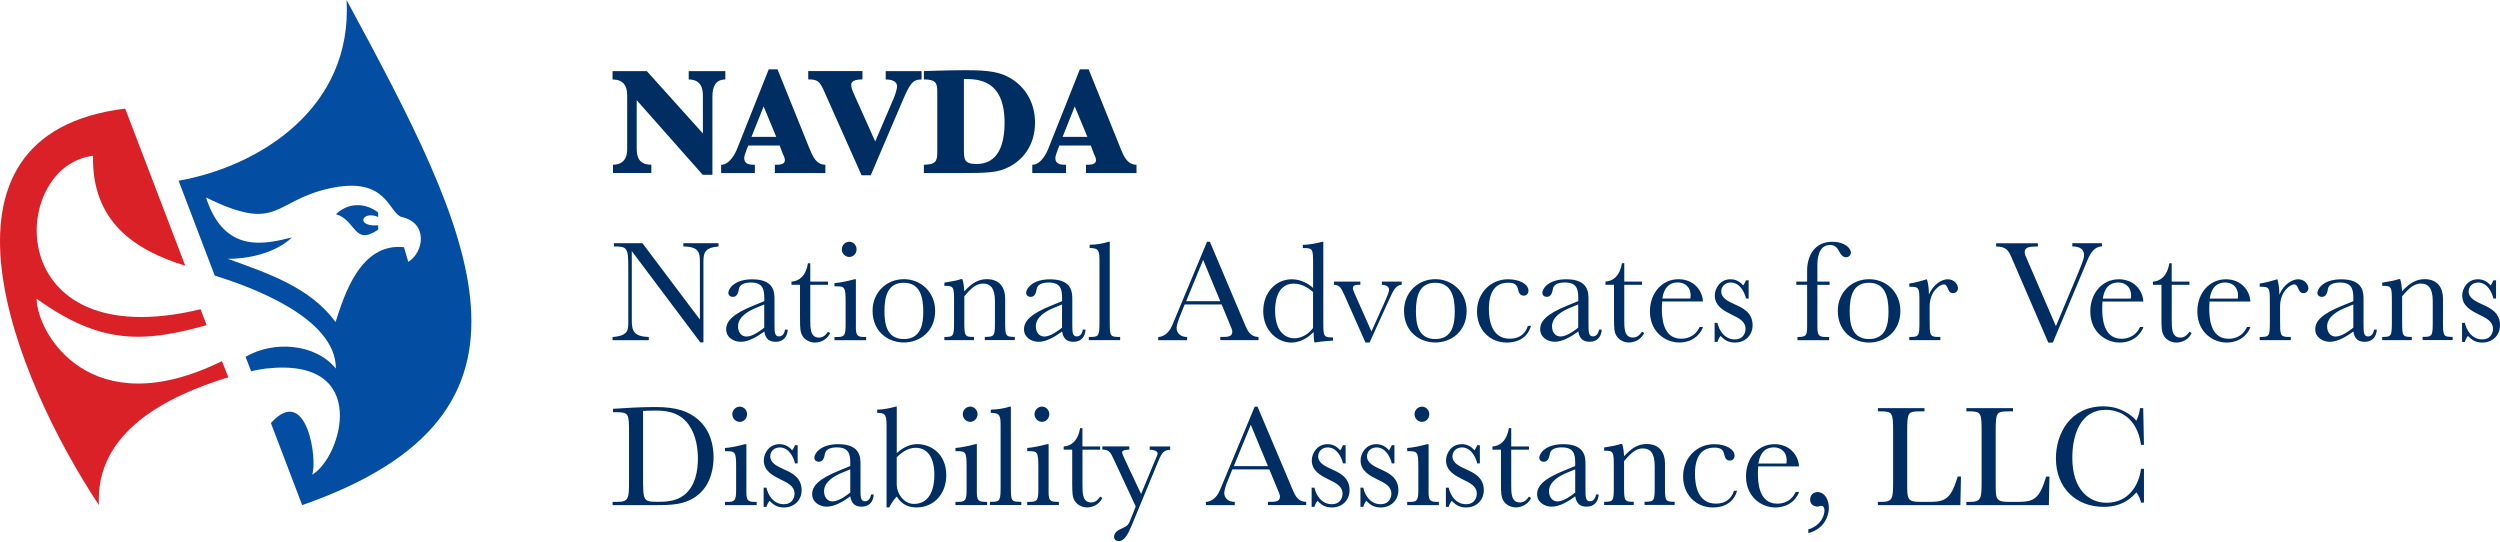 <svg xmlns="http://www.w3.org/2000/svg" width="212" height="46" viewBox="0 0 212 46" fill="none"><g clip-path="url(#clip0_1_564)"><path fill-rule="evenodd" clip-rule="evenodd" d="M29.389 -2.31131e-05C40.127 19.891 48.009 35.027 25.624 42.833L22.972 35.873L23.066 35.775C26.053 32.609 26.945 39.077 26.469 40.25C28.921 38.877 31.564 30.234 22.543 31.254C22.131 31.305 21.718 31.381 21.298 31.483L20.822 30.26C23.176 28.878 26.711 29.099 28.483 31.254C28.488 26.907 21.187 24.298 18.209 23.367L15.145 15.327C22.016 14.099 29.915 9.17 29.389 -0.004V-2.31131e-05ZM34.615 22.211C35.941 21.412 36.332 18.905 34.071 18.404C32.924 18.081 32.869 14.873 27.914 15.982C23.099 17.061 23.66 19.781 17.469 16.747C19.054 21.65 22.602 20.652 24.761 20.133C23.269 21.561 20.775 21.969 19.313 21.948C22.84 23.214 26.312 24.395 28.458 27.306C29.18 25.054 30.549 20.567 34.258 20.962L34.619 22.199L34.615 22.211ZM32.07 19.479V19.109C30.115 19.245 30.685 17.822 32.066 18.395V18.026C31.241 17.35 29.737 16.985 28.488 18.162C30.226 18.68 29.988 20.89 32.07 19.475V19.479Z" fill="#034EA2"></path><path fill-rule="evenodd" clip-rule="evenodd" d="M8.388 42.833C1.258 32.066 -7.215 11.397 10.615 9.208L15.71 22.53C11.422 21.217 7.776 18.791 7.887 13.211C0.748 14.057 -3.29706e-06 30.315 17.01 26.223L17.524 27.574C12.102 29.091 8.503 29.21 3.102 25.33C3.149 28.301 7.691 36.098 18.82 30.625L19.364 31.993C14.142 33.587 8.061 36.642 8.388 42.829V42.833Z" fill="#DA2128"></path><path fill-rule="evenodd" clip-rule="evenodd" d="M59.393 29.036H59.652V22.228C59.652 21.459 59.729 21.009 60.931 20.898V20.626H57.948V20.898C59.266 20.911 59.351 21.447 59.351 22.139V27.098L54.481 20.626H52.059V20.898C53.189 20.898 53.278 21.009 53.278 22.675V27.183C53.278 27.918 53.355 28.475 51.948 28.577V28.849H55.016V28.577C53.75 28.539 53.576 28.054 53.576 27.183V21.294L59.389 29.036H59.393ZM66.575 27.944C66.49 28.454 66.213 28.53 66.065 28.53C65.678 28.53 65.678 28.156 65.678 27.438V25.424C65.678 24.816 65.678 23.686 63.791 23.686C62.261 23.686 61.764 24.493 61.764 24.829C61.764 25.054 61.951 25.177 62.138 25.177C62.546 25.177 62.61 24.757 62.661 24.493C62.746 24.06 63.243 23.958 63.681 23.958C64.701 23.958 64.811 24.553 64.811 25.288V25.539L63.868 25.925C62.155 26.622 61.581 27.217 61.581 27.927C61.581 28.636 62.253 28.985 62.81 28.985C63.494 28.985 64.203 28.551 64.811 28.114C64.875 28.411 64.972 28.985 65.78 28.985C66.464 28.985 66.774 28.513 66.8 27.952H66.575V27.944ZM64.811 27.782C64.599 27.956 63.868 28.539 63.307 28.539C62.822 28.539 62.584 28.114 62.584 27.68C62.584 26.847 63.502 26.35 64.148 26.091L64.807 25.819V27.782H64.811ZM70.216 24.153V23.881H68.712V22.326H68.512C68.325 23.495 67.667 23.856 67.118 23.881V24.153H67.841V26.975C67.841 27.88 67.866 28.143 68.028 28.441C68.215 28.802 68.648 29.049 69.107 29.049C69.196 29.049 70.016 29.049 70.399 28.241L70.212 28.131C70.102 28.292 69.876 28.628 69.456 28.628C68.712 28.628 68.712 27.846 68.712 27.162V24.153H70.216ZM72.579 23.682H72.456C71.933 23.83 71.138 23.992 70.764 24.005V24.277C71.635 24.277 71.708 24.277 71.708 25.645V27.634C71.708 28.505 71.534 28.577 70.977 28.577H70.764V28.849H73.45V28.577H73.263C72.494 28.577 72.579 28.229 72.579 27.149V23.682ZM71.385 21.145C71.385 21.493 71.669 21.791 72.018 21.791C72.366 21.791 72.638 21.493 72.638 21.145C72.638 20.796 72.366 20.499 72.018 20.499C71.669 20.499 71.385 20.796 71.385 21.145ZM73.994 26.35C73.994 28.19 75.383 29.044 76.641 29.044C77.971 29.044 79.301 28.127 79.301 26.359C79.301 24.782 78.107 23.673 76.641 23.673C75.175 23.673 73.994 24.803 73.994 26.346V26.35ZM75.001 26.389C75.001 25.033 75.337 23.979 76.641 23.979C77.946 23.979 78.294 25.058 78.294 26.401C78.294 27.447 78.12 28.751 76.641 28.751C75.162 28.751 75.001 27.396 75.001 26.389ZM81.451 23.682C81.239 23.767 80.593 23.894 80.083 23.966V24.238C80.903 24.238 80.903 24.315 80.903 25.666V27.145C80.903 28.5 80.903 28.573 80.083 28.573V28.845H82.595V28.573C81.775 28.573 81.775 28.488 81.775 27.145V25.118C82.195 24.646 82.658 24.047 83.364 24.047C83.971 24.047 84.371 24.408 84.371 25.539V27.141C84.371 28.496 84.371 28.568 83.512 28.568V28.84H86.058V28.568C85.238 28.568 85.238 28.492 85.238 27.141V25.301C85.238 24.468 84.83 23.673 83.687 23.673C82.964 23.673 82.408 24.009 81.775 24.706C81.762 24.447 81.711 23.962 81.613 23.673H81.451V23.682ZM91.828 27.944C91.743 28.454 91.467 28.53 91.319 28.53C90.932 28.53 90.932 28.156 90.932 27.438V25.424C90.932 24.816 90.932 23.686 89.045 23.686C87.515 23.686 87.018 24.493 87.018 24.829C87.018 25.054 87.205 25.177 87.392 25.177C87.8 25.177 87.864 24.757 87.915 24.493C88 24.06 88.497 23.958 88.935 23.958C89.954 23.958 90.065 24.553 90.065 25.288V25.539L89.122 25.925C87.409 26.622 86.835 27.217 86.835 27.927C86.835 28.636 87.507 28.985 88.064 28.985C88.748 28.985 89.457 28.551 90.065 28.114C90.129 28.411 90.226 28.985 91.034 28.985C91.718 28.985 92.028 28.513 92.054 27.952H91.828V27.944ZM90.065 27.782C89.853 27.956 89.122 28.539 88.561 28.539C88.076 28.539 87.838 28.114 87.838 27.68C87.838 26.847 88.756 26.35 89.402 26.091L90.061 25.819V27.782H90.065ZM94.102 20.499H94.017C93.545 20.66 92.938 20.75 92.402 20.758V21.03C93.222 21.03 93.235 21.302 93.235 22.224V27.145C93.235 28.437 93.222 28.573 92.491 28.573H92.33V28.845H94.99V28.573C94.106 28.573 94.106 28.534 94.106 27.145V20.499H94.102ZM103.595 25.815L104.338 27.617C104.428 27.816 104.5 27.991 104.5 28.127C104.5 28.585 104.067 28.573 103.48 28.573V28.845H106.722V28.573C106.064 28.573 105.805 28.076 105.618 27.642L102.596 20.499H102.358L99.401 27.595C99.078 28.352 98.568 28.564 98.219 28.577V28.849H100.667V28.577C100.059 28.577 99.775 28.203 99.775 27.808C99.775 27.634 99.898 27.226 99.974 27.026L100.459 25.819H103.591L103.595 25.815ZM100.586 25.543L102.027 22.037L103.48 25.543H100.586ZM111.346 24.413C110.938 24.039 110.279 23.682 109.544 23.682C108.252 23.682 107.122 24.74 107.122 26.389C107.122 28.037 108.341 29.049 109.484 29.049C110.479 29.049 111.125 28.415 111.397 28.156C111.397 28.428 111.397 28.751 111.473 29.049C111.711 28.998 112.417 28.913 113.037 28.887V28.615C112.217 28.615 112.217 28.539 112.217 27.187V20.503H112.132C111.758 20.601 111.04 20.762 110.479 20.762V21.034C111.35 21.034 111.35 21.085 111.35 22.462V24.413H111.346ZM111.346 27.816C110.674 28.687 109.905 28.687 109.756 28.687C109.174 28.687 108.129 28.314 108.129 26.337C108.129 25.964 108.142 24.051 109.718 24.051C110.5 24.051 111.074 24.536 111.346 24.761V27.816ZM116.143 29.044L117.758 25.492C118.145 24.646 118.34 24.187 118.863 24.149V23.877H117.184V24.149C117.409 24.162 117.792 24.213 117.792 24.582C117.792 24.744 117.681 25.016 117.507 25.415L116.3 28.11L114.86 24.867C114.737 24.582 114.724 24.493 114.724 24.447C114.724 24.149 115.034 24.149 115.357 24.149V23.877H113.122V24.149C113.581 24.175 113.704 24.349 114.027 25.067L115.79 29.044H116.139H116.143ZM119.062 26.35C119.062 28.19 120.456 29.044 121.71 29.044C123.04 29.044 124.37 28.127 124.37 26.359C124.37 24.782 123.176 23.673 121.71 23.673C120.244 23.673 119.062 24.803 119.062 26.346V26.35ZM120.07 26.389C120.07 25.033 120.405 23.979 121.71 23.979C123.014 23.979 123.363 25.058 123.363 26.401C123.363 27.447 123.189 28.751 121.71 28.751C120.231 28.751 120.07 27.396 120.07 26.389ZM129.563 27.629C129.486 27.876 129.201 28.721 128.033 28.721C126.495 28.721 126.257 27.166 126.257 26.197C126.257 24.731 126.818 23.975 127.897 23.975C128.479 23.975 128.641 24.175 128.73 24.536C128.802 24.859 128.904 25.071 129.227 25.071C129.452 25.071 129.614 24.897 129.614 24.651C129.614 24.141 128.929 23.682 127.884 23.682C126.393 23.682 125.25 24.863 125.25 26.414C125.25 27.965 126.342 29.049 127.769 29.049C128.874 29.049 129.571 28.513 129.83 27.634H129.558L129.563 27.629ZM135.601 27.939C135.512 28.449 135.24 28.526 135.091 28.526C134.704 28.526 134.704 28.152 134.704 27.434V25.42C134.704 24.812 134.704 23.682 132.818 23.682C131.288 23.682 130.791 24.489 130.791 24.825C130.791 25.05 130.978 25.173 131.165 25.173C131.573 25.173 131.636 24.753 131.687 24.489C131.772 24.056 132.269 23.954 132.707 23.954C133.727 23.954 133.837 24.549 133.837 25.284V25.534L132.894 25.921C131.177 26.618 130.608 27.213 130.608 27.922C130.608 28.632 131.279 28.981 131.836 28.981C132.52 28.981 133.23 28.547 133.837 28.11C133.901 28.407 133.999 28.981 134.806 28.981C135.49 28.981 135.801 28.509 135.826 27.948H135.601V27.939ZM133.837 27.778C133.625 27.952 132.894 28.534 132.333 28.534C131.849 28.534 131.611 28.11 131.611 27.676C131.611 26.843 132.529 26.346 133.175 26.087L133.833 25.815V27.778H133.837ZM139.243 24.149V23.877H137.738V22.322H137.539C137.352 23.49 136.693 23.852 136.145 23.877V24.149H136.867V26.971C136.867 27.876 136.893 28.139 137.054 28.437C137.241 28.798 137.675 29.044 138.134 29.044C138.223 29.044 139.039 29.044 139.425 28.237L139.238 28.127C139.128 28.288 138.903 28.624 138.482 28.624C137.738 28.624 137.738 27.842 137.738 27.158V24.149H139.243ZM144.41 25.564C144.372 24.634 143.628 23.677 142.336 23.677C140.934 23.677 139.914 24.859 139.914 26.397C139.914 28.212 141.295 29.044 142.387 29.044C143.891 29.044 144.376 27.901 144.414 27.727H144.129C143.67 28.696 142.825 28.721 142.553 28.721C140.951 28.721 140.925 26.784 140.925 26.151C140.925 25.938 140.938 25.738 140.951 25.564H144.418H144.41ZM140.968 25.318C141.019 24.995 141.18 23.949 142.285 23.949C142.782 23.949 143.365 24.247 143.365 25.067C143.365 25.177 143.352 25.241 143.339 25.318H140.964H140.968ZM145.404 28.998H145.642C145.668 28.887 145.778 28.624 145.901 28.488C146.186 28.76 146.471 29.049 147.117 29.049C148.001 29.049 148.621 28.428 148.621 27.583C148.621 26.499 147.788 26.116 147.129 25.819C146.56 25.56 145.961 25.284 145.961 24.714C145.961 24.353 146.233 23.958 146.768 23.958C147.563 23.958 147.962 24.842 148.06 25.313H148.285V23.771H148.06C148.047 23.796 147.924 24.094 147.822 24.204C147.537 23.869 147.189 23.682 146.743 23.682C145.859 23.682 145.413 24.463 145.413 25.063C145.413 25.968 146.22 26.367 146.815 26.665C147.474 26.988 148.022 27.251 148.022 27.897C148.022 28.122 147.899 28.781 147.104 28.781C146.22 28.781 145.761 27.974 145.638 27.379H145.4V29.006L145.404 28.998ZM155.148 23.877H154.115V22.475C154.115 22.139 154.128 20.771 155.195 20.771C155.666 20.771 155.853 21.119 155.964 21.319C156.062 21.506 156.227 21.816 156.55 21.816C156.763 21.816 156.958 21.642 156.958 21.408C156.958 21.098 156.487 20.503 155.382 20.503C153.839 20.503 153.244 21.731 153.244 22.951V23.881H152.326V24.153H153.244V27.634C153.244 28.441 153.193 28.577 152.424 28.577V28.849H155.11V28.577H154.851C154.243 28.577 154.115 28.454 154.115 27.684V24.158H155.148V23.886V23.877ZM155.845 26.35C155.845 24.808 157.013 23.677 158.492 23.677C159.971 23.677 161.152 24.782 161.152 26.363C161.152 28.127 159.822 29.049 158.492 29.049C157.239 29.049 155.845 28.19 155.845 26.355V26.35ZM156.852 26.389C156.852 25.033 157.188 23.979 158.492 23.979C159.797 23.979 160.145 25.058 160.145 26.401C160.145 27.447 159.971 28.751 158.492 28.751C157.013 28.751 156.852 27.396 156.852 26.389ZM163.634 25.981C163.634 24.714 164.492 24.115 164.841 24.115C165.04 24.115 165.125 24.353 165.189 24.489C165.24 24.612 165.325 24.863 165.623 24.863C165.861 24.863 166.035 24.663 166.035 24.438C166.035 24.141 165.737 23.682 165.164 23.682C164.705 23.682 163.957 24.068 163.574 24.986C163.574 24.277 163.464 23.881 163.4 23.682L163.311 23.707C163.111 23.767 162.465 23.966 161.909 24.043V24.315C162.767 24.315 162.767 24.366 162.767 25.743V27.145C162.767 28.526 162.767 28.573 161.909 28.573V28.845H164.543V28.573H164.369C163.634 28.573 163.634 28.411 163.634 27.145V25.976V25.981ZM174.083 29.049L177.002 22.092C177.274 21.447 177.623 20.898 178.243 20.898V20.626H175.732V20.898C176.106 20.898 176.726 20.975 176.726 21.634C176.726 21.795 176.726 21.956 176.242 23.112L174.342 27.659L171.98 22.194C171.729 21.612 171.695 21.549 171.695 21.374C171.695 20.928 172.154 20.903 172.812 20.903V20.631H169.273V20.903C170.131 20.903 170.331 21.264 170.577 21.833L173.696 29.053H174.083V29.049ZM181.762 25.568H178.294C178.281 25.743 178.269 25.942 178.269 26.155C178.269 26.788 178.294 28.726 179.896 28.726C180.168 28.726 181.014 28.7 181.473 27.731H181.757C181.719 27.905 181.235 29.049 179.73 29.049C178.638 29.049 177.257 28.216 177.257 26.401C177.257 24.863 178.277 23.682 179.679 23.682C180.971 23.682 181.719 24.638 181.753 25.568H181.762ZM178.32 25.322H180.691C180.704 25.245 180.716 25.186 180.716 25.071C180.716 24.251 180.134 23.954 179.637 23.954C178.532 23.954 178.371 24.999 178.32 25.322ZM185.663 24.153V23.881H184.158V22.326H183.959C183.772 23.495 183.113 23.856 182.569 23.881V24.153H183.291V26.975C183.291 27.88 183.317 28.143 183.478 28.441C183.665 28.802 184.099 29.049 184.558 29.049C184.647 29.049 185.467 29.049 185.85 28.241L185.663 28.131C185.552 28.292 185.327 28.628 184.906 28.628C184.163 28.628 184.163 27.846 184.163 27.162V24.153H185.667H185.663ZM190.83 25.568C190.791 24.638 190.048 23.682 188.756 23.682C187.354 23.682 186.334 24.863 186.334 26.401C186.334 28.216 187.715 29.049 188.807 29.049C190.311 29.049 190.796 27.905 190.834 27.731H190.549C190.09 28.7 189.245 28.726 188.973 28.726C187.371 28.726 187.345 26.788 187.345 26.155C187.345 25.942 187.358 25.743 187.371 25.568H190.838H190.83ZM187.388 25.322C187.439 24.999 187.6 23.954 188.705 23.954C189.202 23.954 189.784 24.251 189.784 25.071C189.784 25.182 189.772 25.245 189.759 25.322H187.388ZM193.35 25.981C193.35 24.714 194.208 24.115 194.556 24.115C194.756 24.115 194.841 24.353 194.905 24.489C194.956 24.612 195.041 24.863 195.338 24.863C195.576 24.863 195.75 24.663 195.75 24.438C195.75 24.141 195.453 23.682 194.879 23.682C194.42 23.682 193.673 24.068 193.29 24.986C193.29 24.277 193.18 23.881 193.116 23.682L193.027 23.707C192.827 23.767 192.181 23.966 191.624 24.043V24.315C192.483 24.315 192.483 24.366 192.483 25.743V27.145C192.483 28.526 192.483 28.573 191.624 28.573V28.845H194.259V28.573H194.085C193.35 28.573 193.35 28.411 193.35 27.145V25.976V25.981ZM201.326 27.944C201.236 28.454 200.964 28.53 200.816 28.53C200.429 28.53 200.429 28.156 200.429 27.438V25.424C200.429 24.816 200.429 23.686 198.542 23.686C197.013 23.686 196.515 24.493 196.515 24.829C196.515 25.054 196.702 25.177 196.889 25.177C197.297 25.177 197.361 24.757 197.412 24.493C197.497 24.06 197.994 23.958 198.432 23.958C199.452 23.958 199.562 24.553 199.562 25.288V25.539L198.619 25.925C196.902 26.622 196.333 27.217 196.333 27.927C196.333 28.636 197.004 28.985 197.561 28.985C198.245 28.985 198.954 28.551 199.562 28.114C199.626 28.411 199.724 28.985 200.531 28.985C201.215 28.985 201.525 28.513 201.551 27.952H201.326V27.944ZM199.562 27.782C199.35 27.956 198.619 28.539 198.058 28.539C197.573 28.539 197.34 28.114 197.34 27.68C197.34 26.847 198.258 26.35 198.904 26.091L199.562 25.819V27.782ZM203.378 23.682C203.166 23.767 202.52 23.894 202.01 23.966V24.238C202.83 24.238 202.83 24.315 202.83 25.666V27.145C202.83 28.5 202.83 28.573 202.01 28.573V28.845H204.521V28.573C203.701 28.573 203.701 28.488 203.701 27.145V25.118C204.126 24.646 204.585 24.047 205.29 24.047C205.898 24.047 206.297 24.408 206.297 25.539V27.141C206.297 28.496 206.297 28.568 205.439 28.568V28.84H207.984V28.568C207.164 28.568 207.164 28.492 207.164 27.141V25.301C207.164 24.468 206.756 23.673 205.609 23.673C204.887 23.673 204.33 24.009 203.697 24.706C203.684 24.447 203.633 23.962 203.535 23.673H203.374L203.378 23.682ZM208.783 28.998H209.021C209.047 28.887 209.157 28.624 209.28 28.488C209.565 28.76 209.85 29.049 210.496 29.049C211.38 29.049 212 28.428 212 27.583C212 26.499 211.167 26.116 210.508 25.819C209.939 25.56 209.34 25.284 209.34 24.714C209.34 24.353 209.612 23.958 210.147 23.958C210.942 23.958 211.341 24.842 211.439 25.313H211.664V23.771H211.439C211.426 23.796 211.303 24.094 211.205 24.204C210.921 23.869 210.572 23.682 210.126 23.682C209.242 23.682 208.796 24.463 208.796 25.063C208.796 25.968 209.603 26.367 210.198 26.665C210.857 26.988 211.405 27.251 211.405 27.897C211.405 28.122 211.282 28.781 210.487 28.781C209.603 28.781 209.144 27.974 209.021 27.379H208.783V29.006V28.998Z" fill="#002D62"></path><path fill-rule="evenodd" clip-rule="evenodd" d="M51.986 34.67V34.955H52.224C53.317 34.955 53.342 35.053 53.342 36.718V40.696C53.342 42.285 53.342 42.561 52.284 42.561H51.948V42.833H55.603C56.822 42.833 58.161 42.846 59.244 41.924C60.362 40.981 60.511 39.489 60.511 38.792C60.511 37.874 60.298 36.506 59.168 35.55C58.411 34.904 57.417 34.517 55.615 34.517C54.2 34.517 53.117 34.594 51.986 34.666V34.67ZM54.532 34.845C54.804 34.832 55.114 34.819 55.539 34.819C56.185 34.819 57.553 34.806 58.411 36.026C59.057 36.944 59.181 38.1 59.181 38.886C59.181 39.867 58.994 41.223 57.999 41.992C57.315 42.527 56.41 42.553 55.824 42.553C54.519 42.553 54.532 42.502 54.532 40.343V34.853V34.845ZM63.294 37.666H63.171C62.648 37.815 61.853 37.976 61.48 37.989V38.261C62.351 38.261 62.423 38.261 62.423 39.629V41.618C62.423 42.489 62.249 42.561 61.692 42.561H61.48V42.833H64.165V42.561H63.978C63.209 42.561 63.294 42.213 63.294 41.134V37.666ZM62.1 35.129C62.1 35.478 62.385 35.775 62.733 35.775C63.082 35.775 63.353 35.478 63.353 35.129C63.353 34.781 63.082 34.483 62.733 34.483C62.385 34.483 62.1 34.781 62.1 35.129ZM64.76 42.982H64.998C65.023 42.872 65.134 42.608 65.257 42.472C65.542 42.744 65.831 43.033 66.472 43.033C67.356 43.033 67.977 42.413 67.977 41.567C67.977 40.488 67.144 40.101 66.485 39.804C65.912 39.544 65.317 39.268 65.317 38.699C65.317 38.337 65.589 37.942 66.124 37.942C66.919 37.942 67.318 38.826 67.416 39.298H67.641V37.755H67.416C67.403 37.781 67.28 38.078 67.178 38.189C66.893 37.853 66.545 37.666 66.099 37.666C65.215 37.666 64.769 38.448 64.769 39.043C64.769 39.952 65.576 40.347 66.171 40.645C66.829 40.968 67.378 41.227 67.378 41.873C67.378 42.098 67.254 42.757 66.46 42.757C65.576 42.757 65.117 41.95 64.994 41.355H64.756V42.982H64.76ZM73.866 41.924C73.781 42.434 73.505 42.51 73.356 42.51C72.97 42.51 72.97 42.136 72.97 41.418V39.404C72.97 38.797 72.97 37.666 71.083 37.666C69.553 37.666 69.056 38.474 69.056 38.809C69.056 39.034 69.243 39.158 69.43 39.158C69.838 39.158 69.902 38.737 69.953 38.474C70.038 38.04 70.535 37.938 70.973 37.938C71.993 37.938 72.103 38.533 72.103 39.268V39.519L71.16 39.906C69.447 40.602 68.873 41.197 68.873 41.907C68.873 42.617 69.545 42.965 70.102 42.965C70.786 42.965 71.495 42.532 72.103 42.094C72.167 42.391 72.264 42.965 73.072 42.965C73.756 42.965 74.066 42.493 74.092 41.932H73.866V41.924ZM72.103 41.763C71.891 41.937 71.16 42.519 70.599 42.519C70.114 42.519 69.88 42.094 69.88 41.66C69.88 40.828 70.798 40.331 71.444 40.071L72.103 39.799V41.763ZM75.409 43.029C75.545 42.744 75.808 42.345 76.042 42.107C76.514 42.863 77.147 43.029 77.708 43.029C79.297 43.029 80.245 41.775 80.245 40.309C80.245 38.456 78.915 37.662 77.797 37.662C77.287 37.662 76.705 37.836 76.046 38.418V34.479H75.961C75.388 34.628 74.903 34.738 74.385 34.738V35.01C75.18 35.01 75.18 35.244 75.18 36.379V43.025H75.417L75.409 43.029ZM76.042 38.779C76.442 38.38 76.985 37.972 77.644 37.972C78.677 37.972 79.233 38.843 79.233 40.245C79.233 41.737 78.685 42.731 77.495 42.731C76.599 42.731 76.042 41.788 76.042 41.117V38.779ZM82.837 37.662H82.714C82.191 37.811 81.396 37.972 81.022 37.985V38.257C81.893 38.257 81.966 38.257 81.966 39.625V41.614C81.966 42.485 81.791 42.557 81.235 42.557H81.022V42.829H83.708V42.557H83.521C82.752 42.557 82.837 42.209 82.837 41.129V37.662ZM81.643 35.125C81.643 35.474 81.927 35.771 82.276 35.771C82.624 35.771 82.896 35.474 82.896 35.125C82.896 34.777 82.624 34.479 82.276 34.479C81.927 34.479 81.643 34.777 81.643 35.125ZM85.718 34.479H85.633C85.161 34.641 84.553 34.726 84.018 34.738V35.01C84.838 35.01 84.851 35.282 84.851 36.204V41.125C84.851 42.417 84.838 42.553 84.107 42.553H83.946V42.825H86.606V42.553C85.722 42.553 85.722 42.515 85.722 41.125V34.479H85.718ZM88.922 37.662H88.799C88.276 37.811 87.481 37.972 87.107 37.985V38.257C87.978 38.257 88.051 38.257 88.051 39.625V41.614C88.051 42.485 87.876 42.557 87.32 42.557H87.107V42.829H89.793V42.557H89.606C88.837 42.557 88.922 42.209 88.922 41.129V37.662ZM87.728 35.125C87.728 35.474 88.013 35.771 88.361 35.771C88.709 35.771 88.981 35.474 88.981 35.125C88.981 34.777 88.709 34.479 88.361 34.479C88.013 34.479 87.728 34.777 87.728 35.125ZM93.294 38.134V37.862H91.79V36.306H91.59C91.403 37.475 90.745 37.836 90.201 37.862V38.134H90.923V40.955C90.923 41.86 90.949 42.124 91.11 42.421C91.297 42.782 91.731 43.029 92.19 43.029C92.279 43.029 93.095 43.029 93.481 42.221L93.294 42.111C93.184 42.272 92.959 42.608 92.538 42.608C91.794 42.608 91.794 41.826 91.794 41.142V38.134H93.299H93.294ZM96.762 41.898L97.99 38.941C98.075 38.741 98.164 38.554 98.164 38.456C98.164 38.197 97.718 38.134 97.493 38.134V37.862H99.231V38.134C98.61 38.172 98.487 38.482 98.173 39.226L95.963 44.567C95.64 45.336 95.343 45.884 94.858 45.884C94.659 45.884 94.472 45.761 94.472 45.523C94.472 45.115 94.884 44.928 95.105 44.826C95.525 44.639 95.666 44.567 95.84 44.129L96.311 42.948L94.446 38.945C94.161 38.337 94.059 38.138 93.477 38.125V37.853H95.763V38.125C95.453 38.151 95.156 38.163 95.156 38.371C95.156 38.469 95.304 38.779 95.394 38.979L96.762 41.886V41.898ZM107.636 39.799L108.38 41.601C108.469 41.801 108.541 41.975 108.541 42.111C108.541 42.57 108.108 42.557 107.521 42.557V42.829H110.764V42.557C110.105 42.557 109.846 42.06 109.659 41.627L106.637 34.483H106.399L103.442 41.58C103.119 42.336 102.609 42.549 102.261 42.561V42.833H104.708V42.561C104.101 42.561 103.816 42.188 103.816 41.792C103.816 41.618 103.939 41.21 104.016 41.01L104.5 39.804H107.632L107.636 39.799ZM104.627 39.527L106.068 36.022L107.521 39.527H104.627ZM111.227 42.982H111.465C111.49 42.872 111.601 42.608 111.724 42.472C112.009 42.744 112.293 43.033 112.939 43.033C113.823 43.033 114.443 42.413 114.443 41.567C114.443 40.488 113.611 40.101 112.952 39.804C112.378 39.544 111.783 39.268 111.783 38.699C111.783 38.337 112.055 37.942 112.591 37.942C113.385 37.942 113.785 38.826 113.883 39.298H114.108V37.755H113.883C113.87 37.781 113.747 38.078 113.649 38.189C113.364 37.853 113.016 37.666 112.569 37.666C111.686 37.666 111.239 38.448 111.239 39.043C111.239 39.952 112.047 40.347 112.642 40.645C113.3 40.968 113.849 41.227 113.849 41.873C113.849 42.098 113.725 42.757 112.931 42.757C112.047 42.757 111.588 41.95 111.465 41.355H111.227V42.982ZM115.366 42.982H115.604C115.629 42.872 115.74 42.608 115.863 42.472C116.147 42.744 116.432 43.033 117.078 43.033C117.962 43.033 118.582 42.413 118.582 41.567C118.582 40.488 117.749 40.101 117.091 39.804C116.521 39.544 115.922 39.268 115.922 38.699C115.922 38.337 116.194 37.942 116.73 37.942C117.524 37.942 117.924 38.826 118.021 39.298H118.247V37.755H118.021C118.009 37.781 117.885 38.078 117.788 38.189C117.503 37.853 117.155 37.666 116.708 37.666C115.824 37.666 115.378 38.448 115.378 39.043C115.378 39.952 116.186 40.347 116.781 40.645C117.439 40.968 117.987 41.227 117.987 41.873C117.987 42.098 117.864 42.757 117.07 42.757C116.186 42.757 115.727 41.95 115.604 41.355H115.366V42.982ZM121.145 37.666H121.021C120.499 37.815 119.704 37.976 119.33 37.989V38.261C120.201 38.261 120.274 38.261 120.274 39.629V41.618C120.274 42.489 120.099 42.561 119.543 42.561H119.33V42.833H122.016V42.561H121.829C121.06 42.561 121.145 42.213 121.145 41.134V37.666ZM119.951 35.129C119.951 35.478 120.235 35.775 120.584 35.775C120.932 35.775 121.204 35.478 121.204 35.129C121.204 34.781 120.932 34.483 120.584 34.483C120.235 34.483 119.951 34.781 119.951 35.129ZM122.611 42.982H122.849C122.874 42.872 122.985 42.608 123.108 42.472C123.393 42.744 123.677 43.033 124.323 43.033C125.207 43.033 125.827 42.413 125.827 41.567C125.827 40.488 124.995 40.101 124.336 39.804C123.762 39.544 123.167 39.268 123.167 38.699C123.167 38.337 123.439 37.942 123.975 37.942C124.769 37.942 125.169 38.826 125.267 39.298H125.492V37.755H125.267C125.254 37.781 125.131 38.078 125.033 38.189C124.748 37.853 124.4 37.666 123.953 37.666C123.07 37.666 122.623 38.448 122.623 39.043C122.623 39.952 123.431 40.347 124.026 40.645C124.684 40.968 125.233 41.227 125.233 41.873C125.233 42.098 125.109 42.757 124.315 42.757C123.431 42.757 122.972 41.95 122.849 41.355H122.611V42.982ZM129.656 38.134V37.862H128.152V36.306H127.952C127.765 37.475 127.106 37.836 126.558 37.862V38.134H127.281V40.955C127.281 41.86 127.306 42.124 127.468 42.421C127.655 42.782 128.088 43.029 128.547 43.029C128.632 43.029 129.452 43.029 129.839 42.221L129.652 42.111C129.541 42.272 129.316 42.608 128.895 42.608C128.152 42.608 128.152 41.826 128.152 41.142V38.134H129.656ZM135.346 41.924C135.261 42.434 134.985 42.51 134.836 42.51C134.449 42.51 134.449 42.136 134.449 41.418V39.404C134.449 38.797 134.449 37.666 132.558 37.666C131.029 37.666 130.531 38.474 130.531 38.809C130.531 39.034 130.718 39.158 130.905 39.158C131.313 39.158 131.377 38.737 131.428 38.474C131.513 38.04 132.01 37.938 132.448 37.938C133.468 37.938 133.578 38.533 133.578 39.268V39.519L132.635 39.906C130.918 40.602 130.349 41.197 130.349 41.907C130.349 42.617 131.02 42.965 131.577 42.965C132.261 42.965 132.971 42.532 133.578 42.094C133.642 42.391 133.74 42.965 134.547 42.965C135.231 42.965 135.541 42.493 135.567 41.932H135.342L135.346 41.924ZM133.583 41.763C133.37 41.937 132.639 42.519 132.078 42.519C131.594 42.519 131.356 42.094 131.356 41.66C131.356 40.828 132.274 40.331 132.92 40.071L133.578 39.799V41.763H133.583ZM137.398 37.662C137.186 37.747 136.54 37.874 136.03 37.947V38.219C136.85 38.219 136.85 38.295 136.85 39.646V41.125C136.85 42.481 136.85 42.553 136.03 42.553V42.825H138.542V42.553C137.721 42.553 137.721 42.468 137.721 41.125V39.098C138.146 38.627 138.605 38.027 139.311 38.027C139.918 38.027 140.318 38.389 140.318 39.519V41.121C140.318 42.476 140.318 42.549 139.459 42.549V42.821H142.009V42.549C141.189 42.549 141.189 42.472 141.189 41.121V39.281C141.189 38.448 140.781 37.653 139.638 37.653C138.915 37.653 138.359 37.989 137.726 38.686C137.713 38.427 137.662 37.942 137.564 37.653H137.403L137.398 37.662ZM147.04 41.614C146.964 41.86 146.679 42.706 145.51 42.706C143.972 42.706 143.734 41.151 143.734 40.182C143.734 38.716 144.295 37.959 145.374 37.959C145.961 37.959 146.118 38.159 146.207 38.52C146.284 38.843 146.382 39.056 146.704 39.056C146.93 39.056 147.091 38.882 147.091 38.635C147.091 38.125 146.407 37.666 145.362 37.666C143.87 37.666 142.727 38.847 142.727 40.398C142.727 41.95 143.819 43.033 145.247 43.033C146.352 43.033 147.049 42.498 147.308 41.618H147.036L147.04 41.614ZM152.556 39.553C152.518 38.622 151.774 37.666 150.482 37.666C149.08 37.666 148.06 38.847 148.06 40.386C148.06 42.2 149.441 43.033 150.533 43.033C152.037 43.033 152.522 41.89 152.56 41.716H152.275C151.816 42.685 150.971 42.71 150.699 42.71C149.097 42.71 149.071 40.772 149.071 40.139C149.071 39.927 149.084 39.727 149.097 39.553H152.564H152.556ZM149.114 39.306C149.165 38.983 149.326 37.938 150.431 37.938C150.928 37.938 151.511 38.236 151.511 39.056C151.511 39.166 151.498 39.23 151.485 39.306H149.114ZM153.35 45.209C154.706 44.847 155.088 43.743 155.088 43.071C155.088 42.4 154.753 41.728 154.12 41.728C153.784 41.728 153.499 41.967 153.499 42.374C153.499 42.821 153.886 42.957 154.132 42.957C154.209 42.957 154.256 42.944 154.307 42.918C154.358 42.906 154.404 42.893 154.455 42.893C154.604 42.893 154.715 43.029 154.715 43.292C154.715 43.679 154.443 44.559 153.346 44.894V45.205L153.35 45.209ZM166.286 40.411H166.014C165.44 42.289 165.006 42.561 163.579 42.561H162.958C161.73 42.561 161.73 42.387 161.73 40.959V36.659C161.73 34.981 161.756 34.883 162.835 34.883H163.196V34.611H159.244V34.883H159.431C160.511 34.883 160.536 34.993 160.536 36.659V40.696C160.536 42.285 160.536 42.561 159.491 42.561H159.244V42.833H166.239L166.29 40.411H166.286ZM173.79 40.411H173.518C172.944 42.289 172.511 42.561 171.083 42.561H170.463C169.235 42.561 169.235 42.387 169.235 40.959V36.659C169.235 34.981 169.26 34.883 170.339 34.883H170.701V34.611H166.749V34.883H166.936C168.015 34.883 168.04 34.993 168.04 36.659V40.696C168.04 42.285 168.04 42.561 166.995 42.561H166.749V42.833H173.743L173.794 40.411H173.79ZM181.558 39.753C181.409 40.955 180.64 42.634 178.626 42.634C177.185 42.634 175.732 41.554 175.732 38.818C175.732 36.893 176.403 34.755 178.566 34.755C179.624 34.755 181.201 35.291 181.562 37.726H181.808L181.745 34.607H181.473C181.447 34.853 181.375 35.24 181.162 35.677C180.865 35.303 179.909 34.458 178.366 34.458C175.558 34.458 174.342 36.77 174.342 38.869C174.342 41.393 176.068 42.982 178.392 42.982C179.225 42.982 180.283 42.782 181.162 41.75C181.362 42.009 181.485 42.306 181.562 42.621H181.808V39.753H181.562H181.558Z" fill="#002D62"></path><path fill-rule="evenodd" clip-rule="evenodd" d="M53.988 8.49L59.589 14.822H60.413V8.176C60.413 7.419 60.634 6.739 61.509 6.739V6.034H58.403V6.739C59.593 6.739 59.606 7.747 59.606 8.163V11.32L54.855 6.034H51.944V6.739C52.819 6.739 53.185 7.249 53.185 8.057V12.468C53.185 12.663 53.317 13.968 51.982 13.968V14.673H55.233V13.968C53.992 13.968 53.992 13.041 53.992 12.468V8.486L53.988 8.49ZM63.451 12.34L63.294 12.744C63.188 13.003 63.111 13.254 63.111 13.411C63.111 13.972 63.66 13.972 64.012 13.972V14.677H61.152V13.972C61.896 13.972 62.38 12.956 62.525 12.574L65.189 5.877H65.933L68.635 12.574C68.895 13.228 69.209 13.972 69.991 13.972V14.677H65.708V13.972C66.086 13.972 66.558 13.972 66.558 13.581C66.558 13.36 66.426 13.177 66.362 12.995L66.116 12.34H63.451ZM64.756 9.026L63.723 11.609H65.827L64.756 9.026ZM73.059 14.86H73.841L76.467 8.711C77.16 7.079 77.381 6.739 78.15 6.739V6.034H75.107V6.739C75.447 6.739 76.072 6.803 76.072 7.339C76.072 7.496 75.94 7.976 75.8 8.303L74.219 11.996L72.379 7.895C72.303 7.713 72.184 7.453 72.184 7.203C72.184 7.139 72.133 6.731 73.135 6.731V6.026H68.538V6.731C69.532 6.731 69.57 7.033 70.118 8.256L73.055 14.851L73.059 14.86ZM78.345 14.677H81.464C83.695 14.677 84.481 14.614 85.187 14.325C86.716 13.713 87.77 12.327 87.77 10.407C87.77 8.907 87.133 7.64 85.994 6.829C84.91 6.06 83.763 5.953 81.843 5.953C80.746 5.953 78.383 6.017 78.345 6.03V6.735C79.403 6.735 79.48 7.088 79.48 7.793V12.909C79.48 13.628 79.374 13.968 78.345 13.968V14.673V14.677ZM81.74 6.701C82.875 6.701 85.187 6.701 85.187 10.398C85.187 12.225 84.677 13.908 82.799 13.908C81.74 13.908 81.74 13.479 81.74 12.667V6.701ZM89.835 12.34L89.678 12.744C89.572 13.003 89.496 13.254 89.496 13.411C89.496 13.972 90.044 13.972 90.396 13.972V14.677H87.537V13.972C88.28 13.972 88.765 12.956 88.909 12.574L91.573 5.877H92.317L95.02 12.574C95.279 13.228 95.593 13.972 96.375 13.972V14.677H92.092V13.972C92.47 13.972 92.942 13.972 92.942 13.581C92.942 13.36 92.81 13.177 92.746 12.995L92.5 12.34H89.835ZM91.14 9.026L90.107 11.609H92.211L91.14 9.026Z" fill="#002D62"></path></g><defs><clipPath id="clip0_1_564"><rect width="212" height="45.889" fill="white"></rect></clipPath></defs></svg>